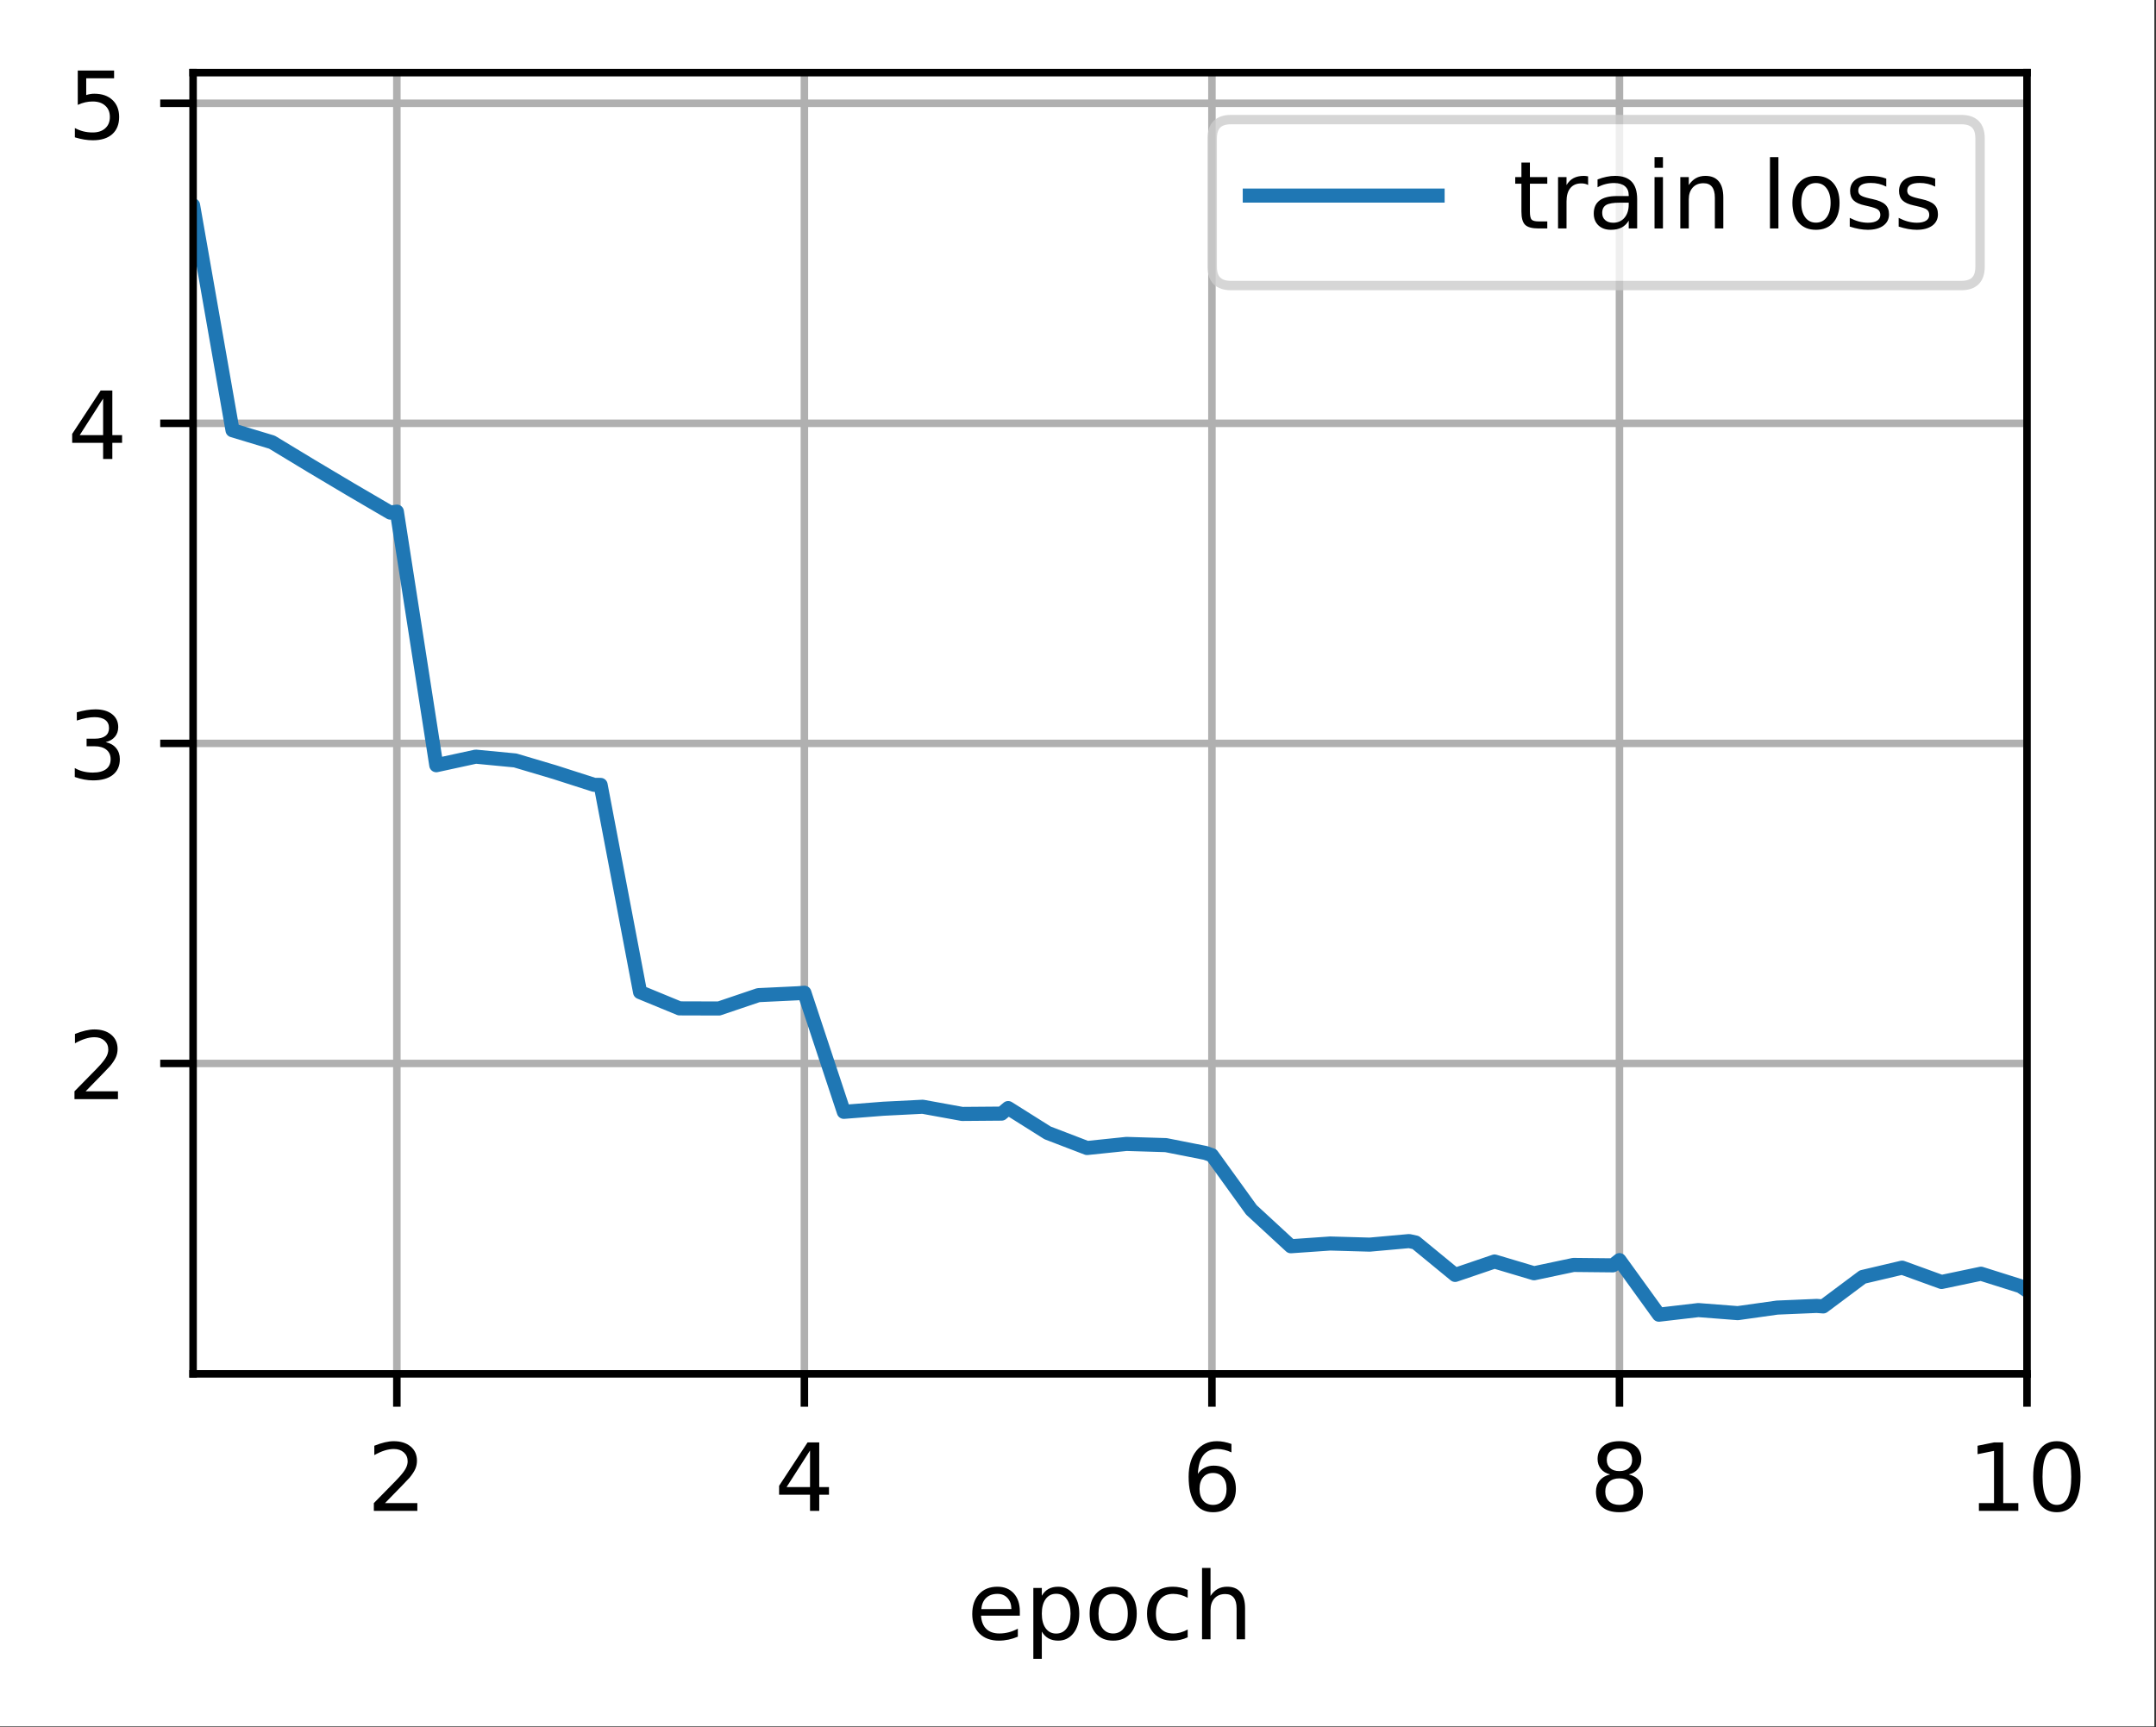 <?xml version="1.0" encoding="UTF-8"?>
<svg xmlns="http://www.w3.org/2000/svg" xmlns:xlink="http://www.w3.org/1999/xlink" width="287pt" height="230pt" viewBox="0 0 287 230" version="1.1">
<rect x="0" y="0" width="287" height="230" fill="#333333" stroke="none"/>
<defs>
<clipPath id="clip1">
  <path d="M 52 9.672 L 54 9.672 L 54 182.922 L 52 182.922 Z M 52 9.672 "/>
</clipPath>
<clipPath id="clip2">
  <path d="M 106 9.672 L 108 9.672 L 108 182.922 L 106 182.922 Z M 106 9.672 "/>
</clipPath>
<clipPath id="clip3">
  <path d="M 160 9.672 L 163 9.672 L 163 182.922 L 160 182.922 Z M 160 9.672 "/>
</clipPath>
<clipPath id="clip4">
  <path d="M 214 9.672 L 217 9.672 L 217 182.922 L 214 182.922 Z M 214 9.672 "/>
</clipPath>
<clipPath id="clip5">
  <path d="M 269 9.672 L 269.828 9.672 L 269.828 182.922 L 269 182.922 Z M 269 9.672 "/>
</clipPath>
<clipPath id="clip6">
  <path d="M 25.703 140 L 269.828 140 L 269.828 143 L 25.703 143 Z M 25.703 140 "/>
</clipPath>
<clipPath id="clip7">
  <path d="M 25.703 98 L 269.828 98 L 269.828 100 L 25.703 100 Z M 25.703 98 "/>
</clipPath>
<clipPath id="clip8">
  <path d="M 25.703 55 L 269.828 55 L 269.828 58 L 25.703 58 Z M 25.703 55 "/>
</clipPath>
<clipPath id="clip9">
  <path d="M 25.703 13 L 269.828 13 L 269.828 15 L 25.703 15 Z M 25.703 13 "/>
</clipPath>
<clipPath id="clip10">
  <path d="M 25.703 16 L 269.828 16 L 269.828 177 L 25.703 177 Z M 25.703 16 "/>
</clipPath>
<filter id="alpha" filterUnits="objectBoundingBox" x="0%" y="0%" width="100%" height="100%">
  <feColorMatrix type="matrix" in="SourceGraphic" values="0 0 0 0 1 0 0 0 0 1 0 0 0 0 1 0 0 0 1 0"/>
</filter>
<mask id="mask0">
  <g filter="url(#alpha)">
<rect x="0" y="0" width="287" height="230" style="fill:rgb(0%,0%,0%);fill-opacity:0.8;stroke:none;"/>
  </g>
</mask>
<clipPath id="clip11">
  <rect x="0" y="0" width="287" height="230"/>
</clipPath>
<g id="surface5" clip-path="url(#clip11)">
<path style="fill-rule:nonzero;fill:rgb(100%,100%,100%);fill-opacity:1;stroke-width:1;stroke-linecap:butt;stroke-linejoin:miter;stroke:rgb(80%,80%,80%);stroke-opacity:1;stroke-miterlimit:4;" d="M 131.094 30.416 L 208.863 30.416 C 210.197 30.416 210.863 29.747 210.863 28.416 L 210.863 14.738 C 210.863 13.403 210.197 12.738 208.863 12.738 L 131.094 12.738 C 129.759 12.738 129.094 13.403 129.094 14.738 L 129.094 28.416 C 129.094 29.747 129.759 30.416 131.094 30.416 Z M 131.094 30.416 " transform="matrix(1.25,0,0,1.25,0,0)"/>
</g>
</defs>
<g id="surface1">
<path style=" stroke:none;fill-rule:nonzero;fill:rgb(100%,100%,100%);fill-opacity:1;" d="M 0 229.867 L 286.781 229.867 L 286.781 0 L 0 0 Z M 0 229.867 "/>
<path style=" stroke:none;fill-rule:nonzero;fill:rgb(100%,100%,100%);fill-opacity:1;" d="M 25.703 182.922 L 269.828 182.922 L 269.828 9.672 L 25.703 9.672 Z M 25.703 182.922 "/>
<g clip-path="url(#clip1)" clip-rule="nonzero">
<path style="fill:none;stroke-width:0.8;stroke-linecap:square;stroke-linejoin:round;stroke:rgb(69.02%,69.02%,69.02%);stroke-opacity:1;stroke-miterlimit:4;" d="M 42.263 146.338 L 42.263 7.737 " transform="matrix(1.25,0,0,1.25,0,0)"/>
</g>
<path style="fill:none;stroke-width:0.8;stroke-linecap:butt;stroke-linejoin:round;stroke:rgb(0%,0%,0%);stroke-opacity:1;stroke-miterlimit:4;" d="M 0 0.001 L 0 3.501 " transform="matrix(1.25,0,0,1.25,52.828,182.92)"/>
<path style=" stroke:none;fill-rule:nonzero;fill:rgb(0%,0%,0%);fill-opacity:1;" d="M 51.25 200.133 L 55.555 200.133 L 55.555 201.168 L 49.766 201.168 L 49.766 200.133 C 50.234 199.648 50.871 198.996 51.68 198.184 C 52.488 197.367 52.996 196.84 53.203 196.602 C 53.598 196.16 53.875 195.785 54.031 195.477 C 54.188 195.168 54.266 194.867 54.266 194.57 C 54.266 194.086 54.094 193.691 53.758 193.387 C 53.414 193.082 52.973 192.93 52.43 192.93 C 52.039 192.93 51.633 192.996 51.203 193.129 C 50.773 193.262 50.316 193.469 49.828 193.742 L 49.828 192.496 C 50.324 192.297 50.789 192.145 51.219 192.043 C 51.652 191.941 52.047 191.891 52.406 191.891 C 53.348 191.891 54.102 192.129 54.664 192.602 C 55.223 193.07 55.504 193.703 55.504 194.492 C 55.504 194.867 55.434 195.223 55.293 195.559 C 55.152 195.891 54.898 196.285 54.527 196.742 C 54.426 196.859 54.102 197.203 53.555 197.766 C 53.012 198.328 52.242 199.117 51.25 200.133 Z M 51.25 200.133 "/>
<g clip-path="url(#clip2)" clip-rule="nonzero">
<path style="fill:none;stroke-width:0.8;stroke-linecap:square;stroke-linejoin:round;stroke:rgb(69.02%,69.02%,69.02%);stroke-opacity:1;stroke-miterlimit:4;" d="M 85.662 146.338 L 85.662 7.737 " transform="matrix(1.25,0,0,1.25,0,0)"/>
</g>
<path style="fill:none;stroke-width:0.8;stroke-linecap:butt;stroke-linejoin:round;stroke:rgb(0%,0%,0%);stroke-opacity:1;stroke-miterlimit:4;" d="M 0 0.001 L 0 3.501 " transform="matrix(1.25,0,0,1.25,107.078,182.92)"/>
<path style=" stroke:none;fill-rule:nonzero;fill:rgb(0%,0%,0%);fill-opacity:1;" d="M 107.828 193.129 L 104.711 197.996 L 107.828 197.996 Z M 107.5 192.055 L 109.055 192.055 L 109.055 197.996 L 110.352 197.996 L 110.352 199.02 L 109.055 199.02 L 109.055 201.168 L 107.828 201.168 L 107.828 199.02 L 103.711 199.02 L 103.711 197.832 Z M 107.5 192.055 "/>
<g clip-path="url(#clip3)" clip-rule="nonzero">
<path style="fill:none;stroke-width:0.8;stroke-linecap:square;stroke-linejoin:round;stroke:rgb(69.02%,69.02%,69.02%);stroke-opacity:1;stroke-miterlimit:4;" d="M 129.062 146.338 L 129.062 7.737 " transform="matrix(1.25,0,0,1.25,0,0)"/>
</g>
<path style="fill:none;stroke-width:0.8;stroke-linecap:butt;stroke-linejoin:round;stroke:rgb(0%,0%,0%);stroke-opacity:1;stroke-miterlimit:4;" d="M 0 0.001 L 0 3.501 " transform="matrix(1.25,0,0,1.25,161.328,182.92)"/>
<path style=" stroke:none;fill-rule:nonzero;fill:rgb(0%,0%,0%);fill-opacity:1;" d="M 161.477 196.121 C 160.926 196.121 160.484 196.312 160.164 196.691 C 159.84 197.066 159.68 197.586 159.68 198.246 C 159.68 198.898 159.84 199.418 160.164 199.801 C 160.484 200.18 160.926 200.371 161.477 200.371 C 162.031 200.371 162.469 200.18 162.793 199.801 C 163.117 199.418 163.277 198.898 163.277 198.246 C 163.277 197.586 163.117 197.066 162.793 196.691 C 162.469 196.312 162.031 196.121 161.477 196.121 Z M 163.926 192.258 L 163.926 193.379 C 163.617 193.234 163.305 193.121 162.988 193.047 C 162.672 192.969 162.359 192.93 162.051 192.93 C 161.238 192.93 160.617 193.203 160.188 193.754 C 159.758 194.301 159.512 195.133 159.453 196.242 C 159.691 195.887 159.992 195.617 160.352 195.43 C 160.719 195.238 161.117 195.145 161.551 195.145 C 162.465 195.145 163.188 195.422 163.719 195.98 C 164.25 196.535 164.516 197.289 164.516 198.246 C 164.516 199.18 164.242 199.934 163.688 200.5 C 163.133 201.062 162.398 201.348 161.477 201.348 C 160.422 201.348 159.617 200.941 159.062 200.137 C 158.504 199.328 158.227 198.156 158.227 196.621 C 158.227 195.18 158.566 194.031 159.25 193.176 C 159.934 192.32 160.852 191.891 162 191.891 C 162.312 191.891 162.625 191.922 162.938 191.984 C 163.254 192.043 163.582 192.137 163.926 192.258 Z M 163.926 192.258 "/>
<g clip-path="url(#clip4)" clip-rule="nonzero">
<path style="fill:none;stroke-width:0.8;stroke-linecap:square;stroke-linejoin:round;stroke:rgb(69.02%,69.02%,69.02%);stroke-opacity:1;stroke-miterlimit:4;" d="M 172.463 146.338 L 172.463 7.737 " transform="matrix(1.25,0,0,1.25,0,0)"/>
</g>
<path style="fill:none;stroke-width:0.8;stroke-linecap:butt;stroke-linejoin:round;stroke:rgb(0%,0%,0%);stroke-opacity:1;stroke-miterlimit:4;" d="M 0 0.001 L 0 3.501 " transform="matrix(1.25,0,0,1.25,215.578,182.92)"/>
<path style=" stroke:none;fill-rule:nonzero;fill:rgb(0%,0%,0%);fill-opacity:1;" d="M 215.574 196.84 C 214.988 196.84 214.527 196.996 214.191 197.312 C 213.855 197.625 213.688 198.055 213.688 198.605 C 213.688 199.152 213.855 199.586 214.191 199.898 C 214.527 200.211 214.988 200.371 215.574 200.371 C 216.16 200.371 216.621 200.211 216.961 199.898 C 217.297 199.582 217.469 199.148 217.469 198.605 C 217.469 198.055 217.297 197.625 216.961 197.312 C 216.629 196.996 216.164 196.84 215.574 196.84 Z M 214.344 196.316 C 213.812 196.188 213.402 195.941 213.105 195.578 C 212.812 195.215 212.664 194.773 212.664 194.254 C 212.664 193.523 212.922 192.949 213.441 192.527 C 213.961 192.102 214.672 191.891 215.574 191.891 C 216.48 191.891 217.195 192.102 217.711 192.527 C 218.227 192.949 218.484 193.523 218.484 194.254 C 218.484 194.773 218.34 195.215 218.043 195.578 C 217.75 195.941 217.34 196.188 216.812 196.316 C 217.406 196.453 217.871 196.727 218.203 197.129 C 218.531 197.531 218.699 198.023 218.699 198.605 C 218.699 199.488 218.43 200.168 217.891 200.641 C 217.352 201.109 216.578 201.348 215.574 201.348 C 214.57 201.348 213.797 201.109 213.258 200.641 C 212.719 200.168 212.449 199.488 212.449 198.605 C 212.449 198.023 212.617 197.531 212.949 197.129 C 213.285 196.727 213.75 196.453 214.344 196.316 Z M 213.891 194.371 C 213.891 194.84 214.039 195.207 214.332 195.473 C 214.629 195.738 215.043 195.871 215.574 195.871 C 216.105 195.871 216.52 195.738 216.816 195.473 C 217.117 195.207 217.266 194.84 217.266 194.371 C 217.266 193.898 217.117 193.527 216.816 193.266 C 216.52 193 216.105 192.867 215.574 192.867 C 215.043 192.867 214.629 193 214.332 193.266 C 214.039 193.527 213.891 193.898 213.891 194.371 Z M 213.891 194.371 "/>
<g clip-path="url(#clip5)" clip-rule="nonzero">
<path style="fill:none;stroke-width:0.8;stroke-linecap:square;stroke-linejoin:round;stroke:rgb(69.02%,69.02%,69.02%);stroke-opacity:1;stroke-miterlimit:4;" d="M 215.863 146.338 L 215.863 7.737 " transform="matrix(1.25,0,0,1.25,0,0)"/>
</g>
<path style="fill:none;stroke-width:0.8;stroke-linecap:butt;stroke-linejoin:round;stroke:rgb(0%,0%,0%);stroke-opacity:1;stroke-miterlimit:4;" d="M 0 0.001 L 0 3.501 " transform="matrix(1.25,0,0,1.25,269.828,182.92)"/>
<path style=" stroke:none;fill-rule:nonzero;fill:rgb(0%,0%,0%);fill-opacity:1;" d="M 263.426 200.133 L 265.438 200.133 L 265.438 193.18 L 263.25 193.617 L 263.25 192.496 L 265.43 192.055 L 266.66 192.055 L 266.66 200.133 L 268.672 200.133 L 268.672 201.168 L 263.426 201.168 Z M 263.426 200.133 "/>
<path style=" stroke:none;fill-rule:nonzero;fill:rgb(0%,0%,0%);fill-opacity:1;" d="M 273.801 192.867 C 273.168 192.867 272.688 193.18 272.367 193.805 C 272.051 194.43 271.891 195.367 271.891 196.621 C 271.891 197.871 272.051 198.809 272.367 199.434 C 272.688 200.059 273.168 200.371 273.801 200.371 C 274.441 200.371 274.918 200.059 275.238 199.434 C 275.559 198.809 275.719 197.871 275.719 196.621 C 275.719 195.367 275.559 194.43 275.238 193.805 C 274.918 193.18 274.441 192.867 273.801 192.867 Z M 273.801 191.891 C 274.824 191.891 275.602 192.297 276.141 193.105 C 276.68 193.91 276.949 195.082 276.949 196.621 C 276.949 198.156 276.68 199.328 276.141 200.137 C 275.602 200.941 274.824 201.348 273.801 201.348 C 272.781 201.348 272 200.941 271.461 200.137 C 270.922 199.328 270.652 198.156 270.652 196.621 C 270.652 195.082 270.922 193.91 271.461 193.105 C 272 192.297 272.781 191.891 273.801 191.891 Z M 273.801 191.891 "/>
<path style=" stroke:none;fill-rule:nonzero;fill:rgb(0%,0%,0%);fill-opacity:1;" d="M 135.758 214.566 L 135.758 215.117 L 130.594 215.117 C 130.641 215.891 130.875 216.477 131.289 216.883 C 131.707 217.289 132.289 217.492 133.031 217.492 C 133.465 217.492 133.883 217.438 134.289 217.332 C 134.691 217.227 135.094 217.066 135.492 216.855 L 135.492 217.918 C 135.09 218.09 134.676 218.219 134.254 218.309 C 133.832 218.398 133.402 218.445 132.969 218.445 C 131.875 218.445 131.012 218.125 130.375 217.492 C 129.738 216.855 129.422 215.996 129.422 214.914 C 129.422 213.797 129.723 212.91 130.328 212.254 C 130.93 211.594 131.746 211.266 132.773 211.266 C 133.691 211.266 134.418 211.562 134.953 212.156 C 135.488 212.746 135.758 213.551 135.758 214.566 Z M 134.633 214.238 C 134.625 213.625 134.453 213.133 134.117 212.77 C 133.781 212.402 133.336 212.219 132.781 212.219 C 132.156 212.219 131.656 212.395 131.281 212.75 C 130.902 213.102 130.688 213.602 130.629 214.246 Z M 134.633 214.238 "/>
<path style=" stroke:none;fill-rule:nonzero;fill:rgb(0%,0%,0%);fill-opacity:1;" d="M 138.684 217.242 L 138.684 220.867 L 137.555 220.867 L 137.555 211.43 L 138.684 211.43 L 138.684 212.469 C 138.922 212.062 139.219 211.758 139.578 211.562 C 139.941 211.363 140.371 211.266 140.871 211.266 C 141.699 211.266 142.375 211.594 142.895 212.254 C 143.414 212.914 143.672 213.781 143.672 214.855 C 143.672 215.93 143.414 216.797 142.895 217.457 C 142.375 218.113 141.699 218.445 140.871 218.445 C 140.371 218.445 139.941 218.344 139.578 218.148 C 139.219 217.949 138.922 217.648 138.684 217.242 Z M 142.508 214.855 C 142.508 214.027 142.336 213.379 141.996 212.91 C 141.656 212.441 141.191 212.207 140.598 212.207 C 140 212.207 139.535 212.441 139.195 212.91 C 138.855 213.379 138.684 214.027 138.684 214.855 C 138.684 215.68 138.855 216.328 139.195 216.797 C 139.535 217.266 140 217.504 140.598 217.504 C 141.191 217.504 141.656 217.266 141.996 216.797 C 142.336 216.328 142.508 215.68 142.508 214.855 Z M 142.508 214.855 "/>
<path style=" stroke:none;fill-rule:nonzero;fill:rgb(0%,0%,0%);fill-opacity:1;" d="M 148.18 212.219 C 147.578 212.219 147.105 212.453 146.754 212.922 C 146.402 213.391 146.227 214.035 146.227 214.855 C 146.227 215.672 146.402 216.316 146.75 216.785 C 147.098 217.254 147.578 217.492 148.18 217.492 C 148.781 217.492 149.254 217.254 149.602 216.785 C 149.953 216.312 150.129 215.668 150.129 214.855 C 150.129 214.043 149.953 213.402 149.602 212.93 C 149.254 212.453 148.781 212.219 148.18 212.219 Z M 148.18 211.266 C 149.156 211.266 149.926 211.582 150.484 212.219 C 151.039 212.852 151.32 213.73 151.32 214.855 C 151.32 215.973 151.039 216.852 150.484 217.488 C 149.926 218.125 149.156 218.445 148.18 218.445 C 147.203 218.445 146.434 218.125 145.875 217.488 C 145.32 216.852 145.047 215.973 145.047 214.855 C 145.047 213.73 145.32 212.852 145.875 212.219 C 146.434 211.582 147.203 211.266 148.18 211.266 Z M 148.18 211.266 "/>
<path style=" stroke:none;fill-rule:nonzero;fill:rgb(0%,0%,0%);fill-opacity:1;" d="M 158.102 211.691 L 158.102 212.742 C 157.781 212.566 157.465 212.434 157.145 212.348 C 156.828 212.262 156.504 212.219 156.18 212.219 C 155.449 212.219 154.883 212.449 154.48 212.91 C 154.078 213.371 153.875 214.02 153.875 214.855 C 153.875 215.688 154.078 216.336 154.48 216.801 C 154.883 217.262 155.449 217.492 156.18 217.492 C 156.504 217.492 156.828 217.445 157.145 217.359 C 157.465 217.273 157.781 217.141 158.102 216.965 L 158.102 218.004 C 157.785 218.148 157.461 218.258 157.125 218.332 C 156.793 218.406 156.434 218.445 156.055 218.445 C 155.027 218.445 154.207 218.121 153.602 217.473 C 152.996 216.824 152.691 215.953 152.691 214.855 C 152.691 213.738 153 212.863 153.609 212.227 C 154.223 211.586 155.062 211.266 156.129 211.266 C 156.477 211.266 156.812 211.301 157.141 211.375 C 157.473 211.445 157.789 211.551 158.102 211.691 Z M 158.102 211.691 "/>
<path style=" stroke:none;fill-rule:nonzero;fill:rgb(0%,0%,0%);fill-opacity:1;" d="M 165.738 214.141 L 165.738 218.266 L 164.613 218.266 L 164.613 214.176 C 164.613 213.527 164.488 213.047 164.234 212.727 C 163.984 212.402 163.605 212.242 163.102 212.242 C 162.492 212.242 162.016 212.438 161.664 212.824 C 161.316 213.207 161.141 213.734 161.141 214.402 L 161.141 218.266 L 160.012 218.266 L 160.012 208.77 L 161.141 208.77 L 161.141 212.492 C 161.41 212.082 161.727 211.773 162.09 211.57 C 162.453 211.367 162.875 211.266 163.352 211.266 C 164.137 211.266 164.73 211.508 165.133 211.996 C 165.535 212.48 165.738 213.195 165.738 214.141 Z M 165.738 214.141 "/>
<g clip-path="url(#clip6)" clip-rule="nonzero">
<path style="fill:none;stroke-width:0.8;stroke-linecap:square;stroke-linejoin:round;stroke:rgb(69.02%,69.02%,69.02%);stroke-opacity:1;stroke-miterlimit:4;" d="M 20.562 113.275 L 215.863 113.275 " transform="matrix(1.25,0,0,1.25,0,0)"/>
</g>
<path style="fill:none;stroke-width:0.8;stroke-linecap:butt;stroke-linejoin:round;stroke:rgb(0%,0%,0%);stroke-opacity:1;stroke-miterlimit:4;" d="M 0 -0 L -3.5 -0 " transform="matrix(1.25,0,0,1.25,25.703,141.594)"/>
<path style=" stroke:none;fill-rule:nonzero;fill:rgb(0%,0%,0%);fill-opacity:1;" d="M 11.398 145.305 L 15.703 145.305 L 15.703 146.344 L 9.914 146.344 L 9.914 145.305 C 10.383 144.82 11.02 144.172 11.828 143.355 C 12.637 142.539 13.145 142.012 13.352 141.777 C 13.746 141.332 14.023 140.957 14.18 140.652 C 14.336 140.344 14.414 140.043 14.414 139.746 C 14.414 139.262 14.242 138.867 13.906 138.562 C 13.562 138.254 13.121 138.102 12.578 138.102 C 12.188 138.102 11.781 138.168 11.352 138.305 C 10.922 138.438 10.465 138.641 9.977 138.914 L 9.977 137.668 C 10.473 137.469 10.938 137.32 11.367 137.219 C 11.801 137.117 12.195 137.066 12.555 137.066 C 13.496 137.066 14.25 137.301 14.812 137.773 C 15.371 138.246 15.652 138.875 15.652 139.664 C 15.652 140.039 15.582 140.395 15.441 140.73 C 15.301 141.066 15.047 141.461 14.676 141.918 C 14.574 142.035 14.25 142.375 13.703 142.941 C 13.16 143.504 12.391 144.293 11.398 145.305 Z M 11.398 145.305 "/>
<g clip-path="url(#clip7)" clip-rule="nonzero">
<path style="fill:none;stroke-width:0.8;stroke-linecap:square;stroke-linejoin:round;stroke:rgb(69.02%,69.02%,69.02%);stroke-opacity:1;stroke-miterlimit:4;" d="M 20.562 79.184 L 215.863 79.184 " transform="matrix(1.25,0,0,1.25,0,0)"/>
</g>
<path style="fill:none;stroke-width:0.8;stroke-linecap:butt;stroke-linejoin:round;stroke:rgb(0%,0%,0%);stroke-opacity:1;stroke-miterlimit:4;" d="M 0 0.001 L -3.5 0.001 " transform="matrix(1.25,0,0,1.25,25.703,98.979)"/>
<path style=" stroke:none;fill-rule:nonzero;fill:rgb(0%,0%,0%);fill-opacity:1;" d="M 14.07 98.812 C 14.664 98.941 15.121 99.203 15.453 99.602 C 15.785 100 15.953 100.492 15.953 101.078 C 15.953 101.977 15.641 102.676 15.023 103.168 C 14.406 103.66 13.527 103.906 12.387 103.906 C 12.004 103.906 11.613 103.867 11.207 103.793 C 10.801 103.719 10.383 103.605 9.953 103.453 L 9.953 102.262 C 10.293 102.461 10.668 102.613 11.074 102.715 C 11.48 102.816 11.906 102.867 12.352 102.867 C 13.125 102.867 13.711 102.715 14.117 102.41 C 14.523 102.105 14.727 101.66 14.727 101.078 C 14.727 100.543 14.535 100.121 14.16 99.82 C 13.785 99.516 13.262 99.363 12.59 99.363 L 11.527 99.363 L 11.527 98.352 L 12.641 98.352 C 13.242 98.352 13.707 98.23 14.031 97.988 C 14.352 97.746 14.512 97.398 14.512 96.941 C 14.512 96.473 14.344 96.113 14.016 95.863 C 13.684 95.613 13.207 95.488 12.59 95.488 C 12.25 95.488 11.891 95.523 11.5 95.598 C 11.117 95.672 10.691 95.785 10.227 95.938 L 10.227 94.84 C 10.695 94.711 11.133 94.613 11.543 94.547 C 11.953 94.484 12.336 94.449 12.699 94.449 C 13.637 94.449 14.375 94.664 14.922 95.09 C 15.465 95.516 15.738 96.09 15.738 96.812 C 15.738 97.316 15.594 97.742 15.305 98.09 C 15.016 98.438 14.605 98.68 14.07 98.812 Z M 14.07 98.812 "/>
<g clip-path="url(#clip8)" clip-rule="nonzero">
<path style="fill:none;stroke-width:0.8;stroke-linecap:square;stroke-linejoin:round;stroke:rgb(69.02%,69.02%,69.02%);stroke-opacity:1;stroke-miterlimit:4;" d="M 20.562 45.091 L 215.863 45.091 " transform="matrix(1.25,0,0,1.25,0,0)"/>
</g>
<path style="fill:none;stroke-width:0.8;stroke-linecap:butt;stroke-linejoin:round;stroke:rgb(0%,0%,0%);stroke-opacity:1;stroke-miterlimit:4;" d="M 0 -0.001 L -3.5 -0.001 " transform="matrix(1.25,0,0,1.25,25.703,56.364)"/>
<path style=" stroke:none;fill-rule:nonzero;fill:rgb(0%,0%,0%);fill-opacity:1;" d="M 13.727 53.074 L 10.609 57.938 L 13.727 57.938 Z M 13.398 52 L 14.953 52 L 14.953 57.938 L 16.25 57.938 L 16.25 58.965 L 14.953 58.965 L 14.953 61.113 L 13.727 61.113 L 13.727 58.965 L 9.609 58.965 L 9.609 57.773 Z M 13.398 52 "/>
<g clip-path="url(#clip9)" clip-rule="nonzero">
<path style="fill:none;stroke-width:0.8;stroke-linecap:square;stroke-linejoin:round;stroke:rgb(69.02%,69.02%,69.02%);stroke-opacity:1;stroke-miterlimit:4;" d="M 20.562 11 L 215.863 11 " transform="matrix(1.25,0,0,1.25,0,0)"/>
</g>
<path style="fill:none;stroke-width:0.8;stroke-linecap:butt;stroke-linejoin:round;stroke:rgb(0%,0%,0%);stroke-opacity:1;stroke-miterlimit:4;" d="M 0 0.001 L -3.5 0.001 " transform="matrix(1.25,0,0,1.25,25.703,13.749)"/>
<path style=" stroke:none;fill-rule:nonzero;fill:rgb(0%,0%,0%);fill-opacity:1;" d="M 10.352 9.387 L 15.188 9.387 L 15.188 10.426 L 11.477 10.426 L 11.477 12.656 C 11.656 12.594 11.836 12.551 12.016 12.52 C 12.195 12.488 12.375 12.477 12.555 12.477 C 13.57 12.477 14.375 12.754 14.969 13.312 C 15.562 13.867 15.859 14.621 15.859 15.574 C 15.859 16.555 15.555 17.316 14.945 17.863 C 14.336 18.406 13.473 18.676 12.363 18.676 C 11.98 18.676 11.59 18.645 11.195 18.578 C 10.797 18.512 10.387 18.414 9.965 18.285 L 9.965 17.047 C 10.332 17.246 10.711 17.395 11.102 17.492 C 11.492 17.59 11.902 17.637 12.336 17.637 C 13.043 17.637 13.602 17.453 14.008 17.082 C 14.422 16.711 14.625 16.211 14.625 15.574 C 14.625 14.941 14.422 14.438 14.008 14.07 C 13.602 13.699 13.043 13.512 12.336 13.512 C 12.008 13.512 11.68 13.547 11.352 13.621 C 11.023 13.695 10.691 13.809 10.352 13.965 Z M 10.352 9.387 "/>
<g clip-path="url(#clip10)" clip-rule="nonzero">
<path style="fill:none;stroke-width:1.5;stroke-linecap:square;stroke-linejoin:round;stroke:rgb(12.157%,46.667%,70.588%);stroke-opacity:1;stroke-miterlimit:4;" d="M 3.062 14.037 L 7.263 15.903 L 11.463 17.284 L 15.662 19.775 L 19.863 21.559 L 20.562 21.863 L 24.762 45.831 L 28.962 47.1 L 33.163 49.644 L 37.362 52.144 L 41.562 54.6 L 42.263 54.497 L 46.462 81.509 L 50.663 80.597 L 54.862 81 L 59.062 82.247 L 63.263 83.597 L 63.962 83.606 L 68.162 105.678 L 72.362 107.409 L 76.562 107.422 L 80.763 106 L 84.963 105.8 L 85.662 105.744 L 89.862 118.431 L 94.062 118.1 L 98.263 117.888 L 102.463 118.653 L 106.662 118.619 L 107.362 118.028 L 111.562 120.672 L 115.763 122.284 L 119.963 121.847 L 124.162 121.975 L 128.363 122.806 L 129.062 123.05 L 133.262 128.872 L 137.463 132.747 L 141.662 132.456 L 145.863 132.575 L 150.062 132.197 L 150.762 132.35 L 154.963 135.8 L 159.162 134.372 L 163.363 135.625 L 167.562 134.738 L 171.762 134.781 L 172.463 134.225 L 176.662 140.037 L 180.863 139.547 L 185.062 139.872 L 189.262 139.281 L 193.463 139.103 L 194.162 139.156 L 198.363 136.016 L 202.562 135.028 L 206.762 136.553 L 210.963 135.672 L 215.162 136.997 L 215.863 137.472 " transform="matrix(1.25,0,0,1.25,0,0)"/>
</g>
<path style="fill:none;stroke-width:0.8;stroke-linecap:square;stroke-linejoin:miter;stroke:rgb(0%,0%,0%);stroke-opacity:1;stroke-miterlimit:4;" d="M 20.562 146.338 L 20.562 7.737 " transform="matrix(1.25,0,0,1.25,0,0)"/>
<path style="fill:none;stroke-width:0.8;stroke-linecap:square;stroke-linejoin:miter;stroke:rgb(0%,0%,0%);stroke-opacity:1;stroke-miterlimit:4;" d="M 215.863 146.338 L 215.863 7.737 " transform="matrix(1.25,0,0,1.25,0,0)"/>
<path style="fill:none;stroke-width:0.8;stroke-linecap:square;stroke-linejoin:miter;stroke:rgb(0%,0%,0%);stroke-opacity:1;stroke-miterlimit:4;" d="M 20.562 146.338 L 215.863 146.338 " transform="matrix(1.25,0,0,1.25,0,0)"/>
<path style="fill:none;stroke-width:0.8;stroke-linecap:square;stroke-linejoin:miter;stroke:rgb(0%,0%,0%);stroke-opacity:1;stroke-miterlimit:4;" d="M 20.562 7.737 L 215.863 7.737 " transform="matrix(1.25,0,0,1.25,0,0)"/>
<use xlink:href="#surface5" mask="url(#mask0)"/>
<path style="fill:none;stroke-width:1.5;stroke-linecap:square;stroke-linejoin:round;stroke:rgb(12.157%,46.667%,70.588%);stroke-opacity:1;stroke-miterlimit:4;" d="M 133.094 20.834 L 153.094 20.834 " transform="matrix(1.25,0,0,1.25,0,0)"/>
<path style=" stroke:none;fill-rule:nonzero;fill:rgb(0%,0%,0%);fill-opacity:1;" d="M 203.656 21.641 L 203.656 23.582 L 205.969 23.582 L 205.969 24.457 L 203.656 24.457 L 203.656 28.168 C 203.656 28.723 203.734 29.082 203.883 29.242 C 204.039 29.398 204.348 29.48 204.816 29.48 L 205.969 29.48 L 205.969 30.418 L 204.816 30.418 C 203.949 30.418 203.352 30.258 203.023 29.934 C 202.691 29.609 202.527 29.02 202.527 28.168 L 202.527 24.457 L 201.703 24.457 L 201.703 23.582 L 202.527 23.582 L 202.527 21.641 Z M 203.656 21.641 "/>
<path style=" stroke:none;fill-rule:nonzero;fill:rgb(0%,0%,0%);fill-opacity:1;" d="M 211.406 24.633 C 211.281 24.559 211.145 24.504 210.996 24.473 C 210.848 24.438 210.684 24.418 210.504 24.418 C 209.871 24.418 209.383 24.625 209.043 25.039 C 208.703 25.449 208.531 26.043 208.531 26.816 L 208.531 30.418 L 207.402 30.418 L 207.402 23.582 L 208.531 23.582 L 208.531 24.645 C 208.77 24.23 209.078 23.922 209.453 23.723 C 209.832 23.52 210.293 23.418 210.836 23.418 C 210.91 23.418 210.996 23.422 211.09 23.434 C 211.184 23.441 211.289 23.457 211.402 23.48 Z M 211.406 24.633 "/>
<path style=" stroke:none;fill-rule:nonzero;fill:rgb(0%,0%,0%);fill-opacity:1;" d="M 215.691 26.984 C 214.785 26.984 214.156 27.086 213.805 27.293 C 213.457 27.5 213.281 27.855 213.281 28.355 C 213.281 28.754 213.41 29.07 213.676 29.305 C 213.938 29.539 214.293 29.656 214.746 29.656 C 215.367 29.656 215.867 29.434 216.246 28.992 C 216.621 28.551 216.809 27.965 216.809 27.234 L 216.809 26.984 Z M 217.934 26.52 L 217.934 30.418 L 216.809 30.418 L 216.809 29.383 C 216.555 29.797 216.234 30.102 215.852 30.301 C 215.469 30.496 215 30.598 214.445 30.598 C 213.746 30.598 213.191 30.398 212.777 30.008 C 212.363 29.613 212.156 29.086 212.156 28.43 C 212.156 27.66 212.414 27.082 212.93 26.691 C 213.445 26.301 214.211 26.105 215.234 26.105 L 216.809 26.105 L 216.809 25.992 C 216.809 25.477 216.641 25.074 216.301 24.793 C 215.961 24.512 215.484 24.371 214.867 24.371 C 214.477 24.371 214.098 24.418 213.727 24.512 C 213.355 24.605 213 24.746 212.66 24.934 L 212.66 23.895 C 213.07 23.734 213.469 23.617 213.855 23.539 C 214.242 23.457 214.617 23.418 214.984 23.418 C 215.973 23.418 216.711 23.676 217.199 24.188 C 217.688 24.699 217.934 25.477 217.934 26.52 Z M 217.934 26.52 "/>
<path style=" stroke:none;fill-rule:nonzero;fill:rgb(0%,0%,0%);fill-opacity:1;" d="M 220.246 23.582 L 221.367 23.582 L 221.367 30.418 L 220.246 30.418 Z M 220.246 20.922 L 221.367 20.922 L 221.367 22.344 L 220.246 22.344 Z M 220.246 20.922 "/>
<path style=" stroke:none;fill-rule:nonzero;fill:rgb(0%,0%,0%);fill-opacity:1;" d="M 229.402 26.293 L 229.402 30.418 L 228.277 30.418 L 228.277 26.328 C 228.277 25.68 228.152 25.199 227.898 24.879 C 227.648 24.555 227.27 24.395 226.766 24.395 C 226.156 24.395 225.68 24.59 225.328 24.977 C 224.98 25.359 224.805 25.887 224.805 26.555 L 224.805 30.418 L 223.676 30.418 L 223.676 23.582 L 224.805 23.582 L 224.805 24.645 C 225.074 24.234 225.391 23.926 225.754 23.723 C 226.117 23.52 226.539 23.418 227.016 23.418 C 227.801 23.418 228.395 23.66 228.797 24.148 C 229.199 24.633 229.402 25.348 229.402 26.293 Z M 229.402 26.293 "/>
<path style=" stroke:none;fill-rule:nonzero;fill:rgb(0%,0%,0%);fill-opacity:1;" d="M 235.613 20.922 L 236.738 20.922 L 236.738 30.418 L 235.613 30.418 Z M 235.613 20.922 "/>
<path style=" stroke:none;fill-rule:nonzero;fill:rgb(0%,0%,0%);fill-opacity:1;" d="M 241.734 24.371 C 241.133 24.371 240.656 24.605 240.309 25.074 C 239.957 25.543 239.781 26.188 239.781 27.008 C 239.781 27.824 239.957 28.469 240.305 28.938 C 240.652 29.406 241.129 29.645 241.734 29.645 C 242.336 29.645 242.809 29.406 243.156 28.938 C 243.508 28.465 243.684 27.82 243.684 27.008 C 243.684 26.195 243.508 25.555 243.156 25.082 C 242.809 24.605 242.336 24.371 241.734 24.371 Z M 241.734 23.418 C 242.711 23.418 243.48 23.734 244.035 24.371 C 244.594 25.004 244.875 25.883 244.875 27.008 C 244.875 28.125 244.594 29.004 244.035 29.641 C 243.48 30.277 242.711 30.598 241.734 30.598 C 240.754 30.598 239.988 30.277 239.43 29.641 C 238.875 29.004 238.598 28.125 238.598 27.008 C 238.598 25.883 238.875 25.004 239.43 24.371 C 239.988 23.734 240.754 23.418 241.734 23.418 Z M 241.734 23.418 "/>
<path style=" stroke:none;fill-rule:nonzero;fill:rgb(0%,0%,0%);fill-opacity:1;" d="M 251.094 23.785 L 251.094 24.848 C 250.773 24.684 250.445 24.562 250.102 24.48 C 249.762 24.398 249.406 24.359 249.039 24.359 C 248.484 24.359 248.066 24.441 247.789 24.613 C 247.508 24.785 247.367 25.039 247.367 25.383 C 247.367 25.645 247.469 25.848 247.668 25.996 C 247.867 26.145 248.27 26.285 248.871 26.422 L 249.258 26.508 C 250.055 26.676 250.617 26.918 250.953 27.23 C 251.289 27.539 251.461 27.973 251.461 28.531 C 251.461 29.168 251.207 29.672 250.703 30.043 C 250.203 30.41 249.512 30.598 248.633 30.598 C 248.266 30.598 247.887 30.559 247.488 30.488 C 247.09 30.418 246.672 30.309 246.234 30.168 L 246.234 29.008 C 246.648 29.223 247.059 29.387 247.461 29.496 C 247.863 29.602 248.262 29.656 248.656 29.656 C 249.188 29.656 249.594 29.562 249.875 29.383 C 250.164 29.203 250.305 28.945 250.305 28.617 C 250.305 28.312 250.203 28.078 249.996 27.918 C 249.793 27.754 249.34 27.598 248.645 27.445 L 248.254 27.355 C 247.559 27.207 247.055 26.984 246.746 26.68 C 246.438 26.375 246.281 25.961 246.281 25.434 C 246.281 24.789 246.512 24.293 246.969 23.945 C 247.422 23.594 248.07 23.418 248.906 23.418 C 249.32 23.418 249.711 23.449 250.078 23.512 C 250.445 23.57 250.781 23.66 251.094 23.785 Z M 251.094 23.785 "/>
<path style=" stroke:none;fill-rule:nonzero;fill:rgb(0%,0%,0%);fill-opacity:1;" d="M 257.605 23.785 L 257.605 24.848 C 257.289 24.684 256.957 24.562 256.617 24.48 C 256.273 24.398 255.922 24.359 255.555 24.359 C 254.996 24.359 254.578 24.441 254.301 24.613 C 254.02 24.785 253.883 25.039 253.883 25.383 C 253.883 25.645 253.98 25.848 254.18 25.996 C 254.379 26.145 254.781 26.285 255.383 26.422 L 255.77 26.508 C 256.566 26.676 257.133 26.918 257.469 27.23 C 257.805 27.539 257.973 27.973 257.973 28.531 C 257.973 29.168 257.719 29.672 257.219 30.043 C 256.715 30.41 256.023 30.598 255.145 30.598 C 254.781 30.598 254.398 30.559 254 30.488 C 253.605 30.418 253.188 30.309 252.746 30.168 L 252.746 29.008 C 253.164 29.223 253.57 29.387 253.973 29.496 C 254.375 29.602 254.773 29.656 255.172 29.656 C 255.699 29.656 256.105 29.562 256.391 29.383 C 256.676 29.203 256.816 28.945 256.816 28.617 C 256.816 28.312 256.715 28.078 256.508 27.918 C 256.305 27.754 255.855 27.598 255.156 27.445 L 254.766 27.355 C 254.07 27.207 253.57 26.984 253.258 26.68 C 252.949 26.375 252.797 25.961 252.797 25.434 C 252.797 24.789 253.023 24.293 253.48 23.945 C 253.934 23.594 254.582 23.418 255.422 23.418 C 255.836 23.418 256.227 23.449 256.59 23.512 C 256.957 23.57 257.297 23.66 257.605 23.785 Z M 257.605 23.785 "/>
</g>
</svg>
